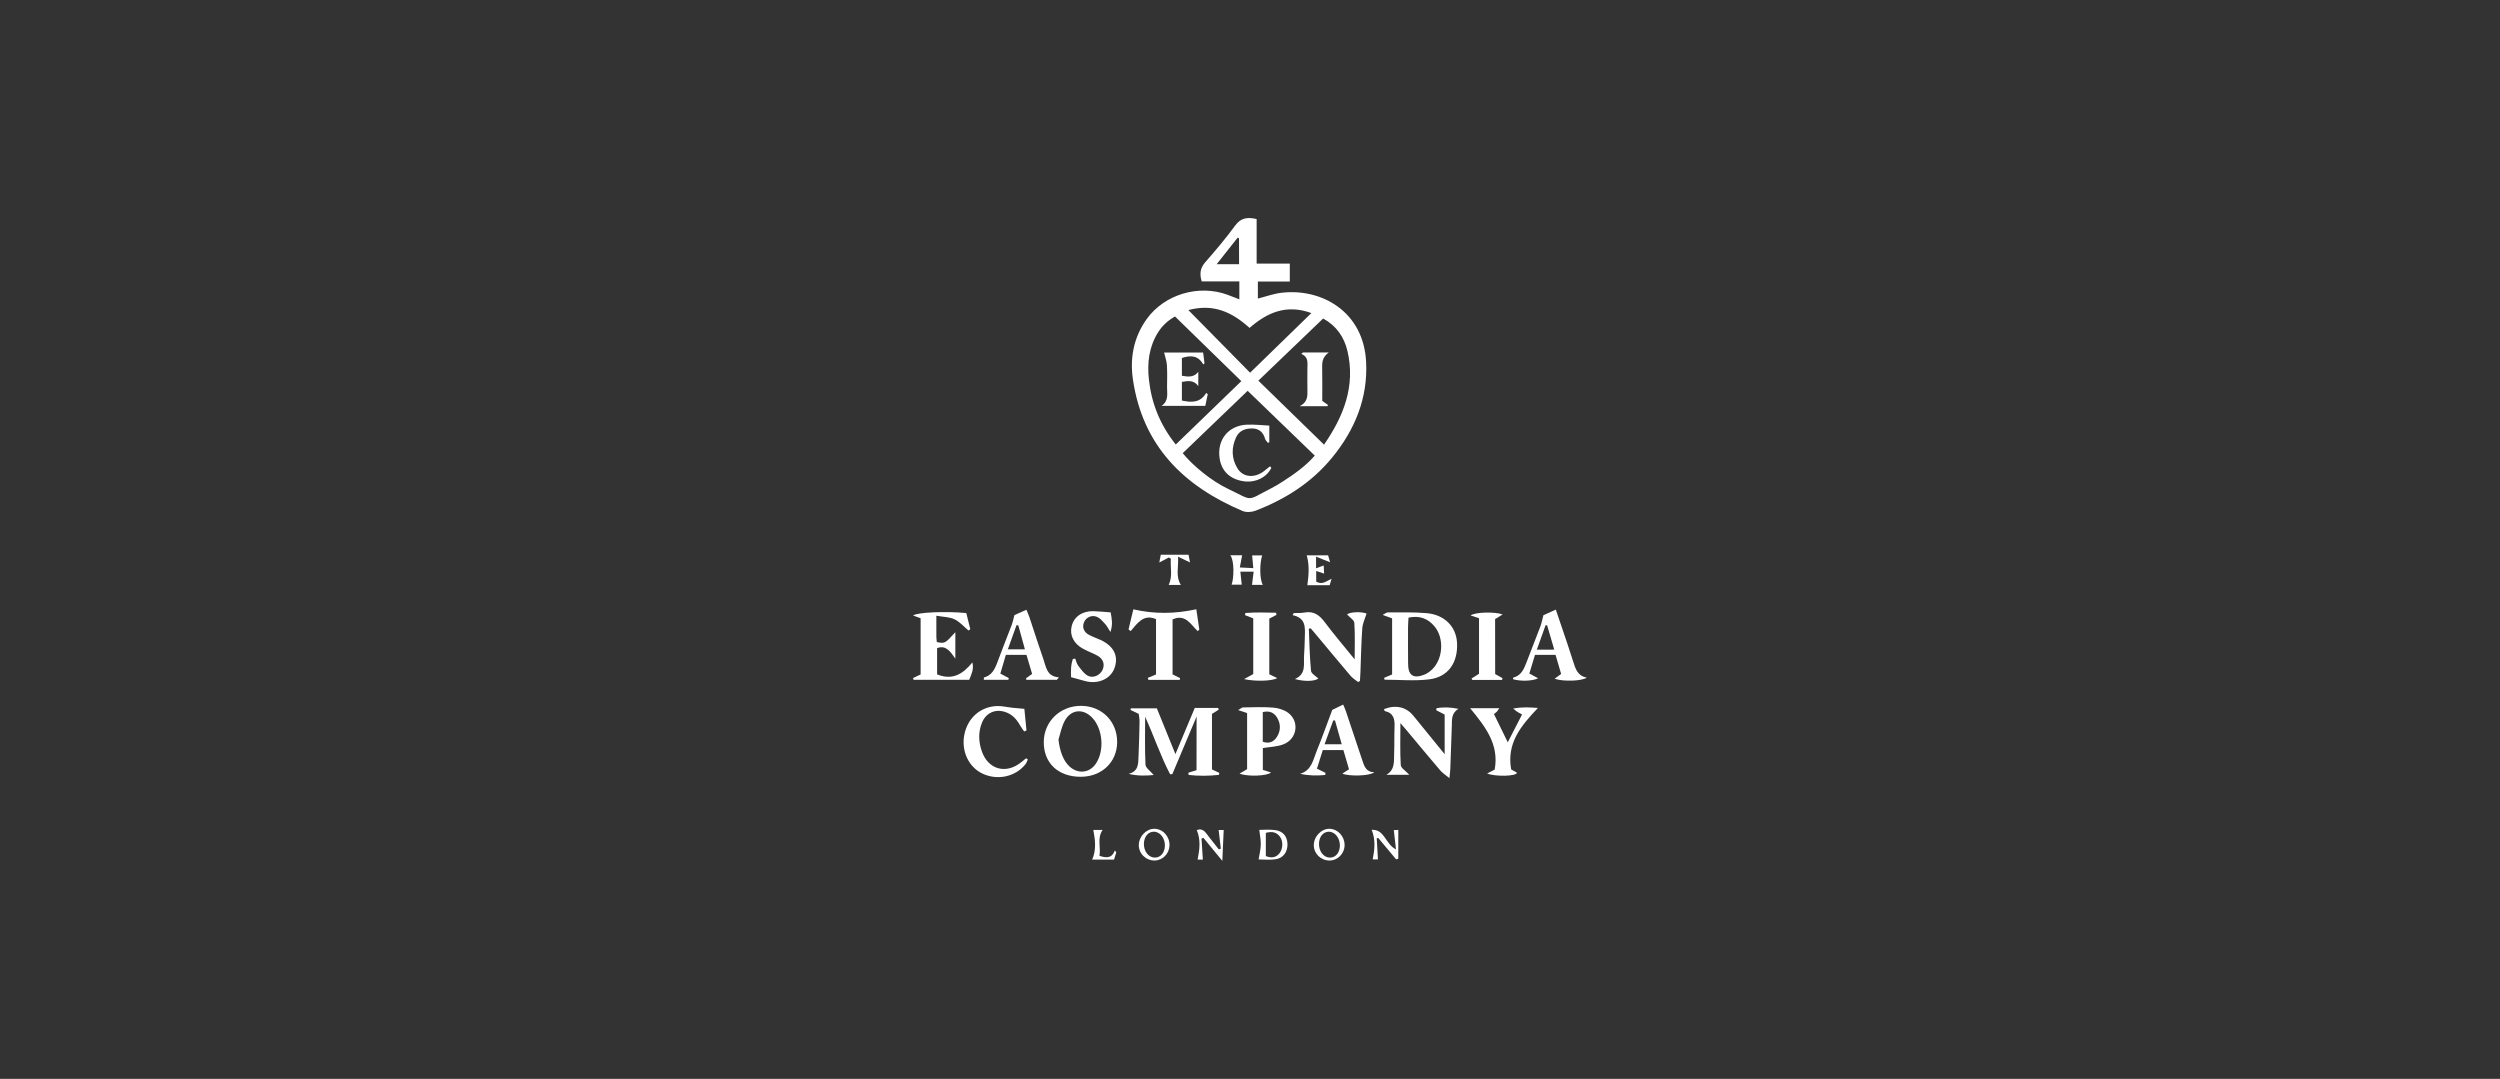<?xml version="1.0" encoding="UTF-8" standalone="yes"?>
<svg version="1.1" id="Layer_1" xmlns="http://www.w3.org/2000/svg" xmlns:xlink="http://www.w3.org/1999/xlink" x="0px" y="0px" viewBox="0 0 367.25 158.49" style="enable-background:new 0 0 367.25 158.49;" xml:space="preserve">
  <rect x="0" y="0" width="367.25" height="158.49" fill="#333333" stroke="none"/>
  <style type="text/css">
	.st0{fill:#FFFFFF;}
</style>
  <g>
    <path class="st0" d="M182.06,43.97c0-0.94,0-1.71,0-2.63c-1.87,0-3.7,0-5.53,0c-0.35-1.15-0.2-2,0.54-2.84&#xA;&#x9;&#x9;c1.52-1.73,3.01-3.5,4.37-5.36c0.83-1.14,1.79-1.28,3.16-0.96c0,2.14,0,4.3,0,6.54c1.7,0,3.23,0,4.87,0c0,0.84,0,1.79,0,2.64&#xA;&#x9;&#x9;c-1.52,0-3.04,0-4.69,0c0,0.78,0,1.61,0,2.5c1.15-0.29,2.28-0.71,3.44-0.85c5.89-0.71,12.08,2.74,12.46,10.12&#xA;&#x9;&#x9;c0.28,5.35-1.65,10.01-5,14.1c-3,3.66-6.87,6.11-11.24,7.79c-0.56,0.22-1.35,0.27-1.89,0.05c-8.67-3.66-14.69-9.59-16.12-19.3&#xA;&#x9;&#x9;c-0.48-3.22,0.12-6.26,2.04-8.93c2.61-3.61,7.61-5.08,11.82-3.55C180.83,43.5,181.37,43.71,182.06,43.97z M183.28,57.41&#xA;&#x9;&#x9;c-3.11,2.98-6.33,6.07-9.54,9.16c1.51,1.86,4.22,4.08,6.67,5.25c3.82,1.82,2.57,1.82,6.28-0.06c0.59-0.3,1.15-0.64,1.71-1&#xA;&#x9;&#x9;c1.69-1.09,3.34-2.23,4.74-3.83C189.87,63.78,186.66,60.67,183.28,57.41z M194.5,65.32c2.85-4.13,4.67-8.6,3.43-13.8&#xA;&#x9;&#x9;c-0.48-1.99-1.6-3.66-3.56-4.73c-3.18,3.05-6.32,6.06-9.52,9.13C188.11,59.09,191.25,62.16,194.5,65.32z M172.72,65.3&#xA;&#x9;&#x9;c3.28-3.17,6.42-6.21,9.63-9.31c-3.34-3.26-6.51-6.35-9.74-9.5c-0.96,0.54-1.83,1.28-2.49,2.33c-1.33,2.13-1.61,4.45-1.35,6.88&#xA;&#x9;&#x9;C169.14,59.2,170.38,62.36,172.72,65.3z M192.64,45.99c-3.69-1.35-6.52-0.05-9.08,2.18c-2.55-2.31-5.29-3.61-8.99-2.62&#xA;&#x9;&#x9;c3.12,3.17,6.07,6.16,9.07,9.2C186.68,51.79,189.59,48.96,192.64,45.99z M182.01,35.01c-0.06-0.04-0.13-0.07-0.19-0.11&#xA;&#x9;&#x9;c-1,1.26-2,2.52-3.09,3.91c1.27,0,2.24,0,3.29,0C182.01,37.49,182.01,36.25,182.01,35.01z"/>
    <path class="st0" d="M175.78,105.26c-1.25,2.97-2.41,5.71-3.56,8.45c-0.11,0.01-0.22,0.02-0.33,0.03&#xA;&#x9;&#x9;c-1.39-2.65-2.34-5.51-3.67-8.45c0,2.51-0.06,4.77,0.05,7.03c0.02,0.48,0.71,0.93,1.21,1.53c-1.2,0.12-2.4,0.14-3.68-0.17&#xA;&#x9;&#x9;c1.49-0.38,1.4-1.53,1.45-2.57c0.07-1.69,0.12-3.37,0.15-5.06c0.01-0.4-0.08-0.8-0.12-1.18c-0.45-0.21-0.83-0.39-1.21-0.57&#xA;&#x9;&#x9;c0.02-0.08,0.03-0.17,0.05-0.25c1.23,0,2.46,0,3.82,0c0.84,2.08,1.72,4.24,2.73,6.73c1.01-2.42,1.92-4.58,2.84-6.78&#xA;&#x9;&#x9;c1.18,0,2.3,0,3.43,0c0.03,0.08,0.07,0.16,0.1,0.24c-0.33,0.21-0.66,0.41-1,0.63c0,2.7,0,5.41,0,8.16c0.39,0.19,0.73,0.34,1.07,0.5&#xA;&#x9;&#x9;c-0.01,0.1-0.03,0.2-0.04,0.3c-1.49,0.16-2.97,0.18-4.46,0.01c-0.01-0.11-0.03-0.22-0.04-0.33c0.36-0.11,0.72-0.22,1.2-0.37&#xA;&#x9;&#x9;C175.78,110.64,175.78,108.11,175.78,105.26z"/>
    <path class="st0" d="M203.33,99.57c0.36-0.15,0.71-0.3,1.17-0.49c0-2.69,0-5.43,0-8.24c-0.38-0.14-0.77-0.28-1.39-0.51&#xA;&#x9;&#x9;c0.4-0.2,0.58-0.38,0.77-0.37c1.89,0.01,3.78-0.05,5.66,0.11c2.66,0.22,4.38,1.98,4.5,4.38c0.14,2.92-1.31,5.01-4.11,5.35&#xA;&#x9;&#x9;c-2.15,0.26-4.36,0.05-6.54,0.05C203.37,99.76,203.35,99.66,203.33,99.57z M206.91,90.73c-0.03,0.58-0.07,1.02-0.07,1.47&#xA;&#x9;&#x9;c0,1.77-0.01,3.54,0.01,5.31c0.01,1.69,0.75,2.22,2.33,1.62c0.45-0.17,0.87-0.47,1.22-0.81c1.61-1.58,1.77-4.63,0.3-6.34&#xA;&#x9;&#x9;C209.76,90.88,208.55,90.38,206.91,90.73z"/>
    <path class="st0" d="M158.73,114.11c-3.3-0.01-5.42-2.02-5.4-5.12c0.02-3.01,2.41-5.32,5.5-5.3c3.05,0.02,5.3,2.3,5.28,5.35&#xA;&#x9;&#x9;C164.08,111.99,161.82,114.12,158.73,114.11z M155.49,108.65c0.19,1.67,0.7,3.08,1.57,3.9c1.26,1.2,2.99,1.03,3.93-0.38&#xA;&#x9;&#x9;c1.26-1.89,1.03-5.02-0.5-6.69c-1.32-1.44-3.15-1.31-4.08,0.41C155.95,106.73,155.78,107.72,155.49,108.65z"/>
    <path class="st0" d="M207.03,113.82c-1.15,0-2.27,0-3.38,0c1.32-0.76,1.1-2.01,1.15-3.14c0.05-1.32,0.01-2.64,0.06-3.95&#xA;&#x9;&#x9;c0.04-1.08-0.14-1.98-1.39-2.26c-0.06-0.01-0.1-0.12-0.13-0.19c-0.02-0.03-0.01-0.08-0.01-0.12c1.71-0.66,3.25-0.31,4.3,0.99&#xA;&#x9;&#x9;c1.5,1.84,3,3.69,4.59,5.64c0-2.04,0-3.94,0-5.82c-0.48-0.25-0.86-0.45-1.24-0.64c0.01-0.1,0.02-0.19,0.04-0.29&#xA;&#x9;&#x9;c1.05-0.2,2.1-0.14,3.23,0.09c-1.06,0.61-0.95,1.6-0.98,2.52c-0.08,2.1-0.14,4.19-0.22,6.29c-0.01,0.35-0.06,0.7-0.13,1.37&#xA;&#x9;&#x9;c-0.59-0.49-1.03-0.76-1.35-1.14c-1.68-1.97-3.34-3.97-5-5.96c-0.25-0.3-0.51-0.59-0.85-0.99c0,2.18-0.07,4.18,0.05,6.17&#xA;&#x9;&#x9;C205.79,112.82,206.48,113.22,207.03,113.82z"/>
    <path class="st0" d="M190.05,90.06c0.52-0.02,1.06,0.02,1.57-0.08c1.36-0.25,2.2,0.37,2.98,1.41c1.37,1.83,2.87,3.58,4.4,5.47&#xA;&#x9;&#x9;c0-1.89,0.07-3.63-0.05-5.36c-0.03-0.43-0.7-0.82-1.07-1.24c0.41-0.37,2.08-0.44,2.87-0.13c-0.23,0.74-0.58,1.44-0.63,2.17&#xA;&#x9;&#x9;c-0.15,2.13-0.19,4.27-0.27,6.41c-0.02,0.44-0.05,0.87-0.07,1.31c-0.09,0.06-0.18,0.12-0.27,0.18c-0.38-0.31-0.81-0.57-1.12-0.93&#xA;&#x9;&#x9;c-1.78-2.1-3.54-4.22-5.31-6.34c-0.18-0.21-0.36-0.42-0.54-0.63c-0.09,0.02-0.18,0.04-0.27,0.06c0.09,2.07,0.12,4.14,0.32,6.19&#xA;&#x9;&#x9;c0.04,0.41,0.71,0.76,1.08,1.13c-0.55,0.4-1.98,0.48-3.45,0.07c1.73-0.76,1.25-2.22,1.35-3.48c0.07-0.9,0.08-1.81,0.11-2.71&#xA;&#x9;&#x9;c0.04-1.37,0.18-2.79-1.79-3.19C189.93,90.26,189.99,90.16,190.05,90.06z"/>
    <path class="st0" d="M137.55,90.45c0,1.25-0.01,2.15,0,3.05c0,0.28,0.05,0.56,0.07,0.82c1.19,0.23,1.19,0.23,2.72-1.45&#xA;&#x9;&#x9;c0,1.3,0,2.4,0,3.88c-0.78-1.11-1.41-2.02-2.68-1.54c0,1.29,0,2.58,0,3.86c2.29,0.92,3.81-0.08,5.18-1.76&#xA;&#x9;&#x9;c0.27,1.04-0.18,1.79-0.46,2.55c-2.78,0-5.48,0-8.19,0c-0.02-0.09-0.04-0.17-0.06-0.26c0.37-0.17,0.74-0.35,1.11-0.52&#xA;&#x9;&#x9;c0-2.76,0-5.5,0-8.26c-0.41-0.15-0.74-0.27-1.1-0.4c0.51-0.47,4.84-0.66,7.81-0.36c0.19,0.76,0.39,1.57,0.59,2.38&#xA;&#x9;&#x9;c-0.09,0.06-0.18,0.12-0.27,0.18c-0.67-0.56-1.26-1.26-2.02-1.63C139.53,90.63,138.63,90.64,137.55,90.45z"/>
    <path class="st0" d="M185.51,109.89c0,1.07,0,2.12,0,3.21c0.43,0.13,0.79,0.25,1.2,0.38c-0.57,0.53-3.5,0.63-4.62,0.16&#xA;&#x9;&#x9;c0.39-0.23,0.71-0.41,1.11-0.65c0-2.7,0-5.44,0-8.24c-0.36-0.12-0.73-0.24-1.31-0.44c0.36-0.2,0.53-0.38,0.71-0.39&#xA;&#x9;&#x9;c1.48-0.02,2.96-0.09,4.44,0.03c0.74,0.06,1.57,0.31,2.16,0.74c1.75,1.27,1.36,3.9-0.69,4.66&#xA;&#x9;&#x9;C187.61,109.7,186.59,109.71,185.51,109.89z M185.5,104.61c0,1.52,0,2.94,0,4.35c0.97,0.35,1.65-0.02,2.09-0.73&#xA;&#x9;&#x9;c0.56-0.9,0.57-1.9,0.01-2.82C187.17,104.71,186.49,104.35,185.5,104.61z"/>
    <path class="st0" d="M175.74,89.5c0.15,0.99,0.29,1.98,0.44,2.98c-0.08,0.08-0.16,0.15-0.24,0.23c-1.03-0.97-1.78-2.57-3.69-1.72&#xA;&#x9;&#x9;c0,2.63,0,5.36,0,8.08c0.38,0.19,0.75,0.37,1.11,0.55c-0.02,0.08-0.04,0.17-0.06,0.25c-1.53,0-3.07,0-4.6,0&#xA;&#x9;&#x9;c-0.03-0.1-0.06-0.19-0.09-0.29c0.36-0.15,0.73-0.3,1.21-0.5c0-2.67,0-5.4,0-8.13c-1.82-0.79-2.73,0.58-3.72,1.76&#xA;&#x9;&#x9;c-0.11-0.08-0.22-0.17-0.32-0.25c0.24-0.99,0.48-1.98,0.71-2.95C169.59,90.22,172.57,90.19,175.74,89.5z"/>
    <path class="st0" d="M226.73,90.37c0.59-0.26,1.15-0.52,1.82-0.82c0.58,1.73,1.16,3.43,1.74,5.14c0.27,0.82,0.54,1.64,0.8,2.46&#xA;&#x9;&#x9;c0.34,1.05,0.62,2.14,2.01,2.39c-0.73,0.53-3.48,0.6-4.73,0.17c0.33-0.24,0.6-0.44,0.96-0.71c-0.26-0.89-0.54-1.82-0.82-2.8&#xA;&#x9;&#x9;c-1,0-1.93,0-3.02,0c-0.27,0.88-0.55,1.8-0.83,2.74c0.5,0.27,0.87,0.47,1.29,0.7c-0.82,0.42-2.57,0.46-3.68,0.14&#xA;&#x9;&#x9;c0-0.08-0.01-0.22,0.01-0.23c1.2-0.3,1.59-1.28,1.98-2.29c0.67-1.77,1.37-3.52,2.04-5.29C226.47,91.49,226.57,90.96,226.73,90.37z&#xA;&#x9;&#x9; M228.32,95.43c-0.38-1.32-0.72-2.45-1.05-3.58c-0.08,0-0.15,0-0.23,0.01c-0.41,1.16-0.82,2.31-1.28,3.58&#xA;&#x9;&#x9;C226.71,95.43,227.43,95.43,228.32,95.43z"/>
    <path class="st0" d="M201.89,113.45c-0.69,0.55-3.69,0.62-4.7,0.2c0.33-0.22,0.61-0.4,0.98-0.65c-0.27-0.9-0.54-1.83-0.83-2.82&#xA;&#x9;&#x9;c-0.99,0-1.92,0-3.02,0c-0.27,0.86-0.56,1.77-0.86,2.73c0.51,0.25,0.88,0.44,1.25,0.62c-0.01,0.1-0.02,0.21-0.03,0.31&#xA;&#x9;&#x9;c-1.21,0.14-2.41,0.1-3.7-0.16c1.72-0.52,1.91-2.06,2.43-3.33c0.79-1.93,1.48-3.9,2.3-6.07c0.34-0.16,0.92-0.45,1.6-0.78&#xA;&#x9;&#x9;c0.15,0.35,0.3,0.67,0.41,1c0.81,2.41,1.62,4.83,2.42,7.24C200.42,112.59,200.7,113.43,201.89,113.45z M197.1,109.33&#xA;&#x9;&#x9;c-0.35-1.24-0.67-2.37-0.99-3.5c-0.09,0-0.17,0.01-0.26,0.01c-0.41,1.13-0.82,2.25-1.27,3.49&#xA;&#x9;&#x9;C195.5,109.33,196.21,109.33,197.1,109.33z"/>
    <path class="st0" d="M155.26,99.86c-1.5,0-2.99,0-4.49,0c-0.02-0.07-0.04-0.14-0.05-0.21c0.27-0.2,0.54-0.39,0.9-0.65&#xA;&#x9;&#x9;c-0.27-0.9-0.54-1.83-0.83-2.8c-1.03,0-1.96,0-3.03,0c-0.27,0.91-0.54,1.83-0.81,2.75c0.52,0.27,0.88,0.47,1.24,0.66&#xA;&#x9;&#x9;c-0.02,0.08-0.04,0.16-0.06,0.25c-1.2,0-2.4,0-3.61,0c0.01-0.18,0-0.32,0.02-0.33c1.11-0.3,1.57-1.16,1.94-2.15&#xA;&#x9;&#x9;c0.68-1.85,1.42-3.68,2.12-5.52c0.17-0.45,0.27-0.93,0.42-1.5c0.47-0.21,1.06-0.48,1.76-0.79c0.16,0.39,0.32,0.75,0.45,1.12&#xA;&#x9;&#x9;c0.69,2.06,1.34,4.14,2.06,6.19c0.39,1.11,0.47,2.49,2.26,2.62C155.45,99.63,155.35,99.75,155.26,99.86z M149.59,91.87&#xA;&#x9;&#x9;c-0.09-0.01-0.17-0.03-0.26-0.04c-0.42,1.17-0.84,2.34-1.28,3.56c0.88,0,1.62,0,2.51,0C150.21,94.12,149.9,92.99,149.59,91.87z"/>
    <path class="st0" d="M150.48,104.13c0.09,0.96,0.2,2.07,0.31,3.18c-0.11,0.05-0.23,0.09-0.34,0.14c-0.2-0.3-0.43-0.58-0.6-0.89&#xA;&#x9;&#x9;c-0.52-0.93-1.2-1.67-2.25-1.99c-1.44-0.44-2.74,0.16-3.33,1.55c-0.58,1.4-0.53,2.81-0.05,4.22c0.91,2.67,3.5,3.43,5.72,1.69&#xA;&#x9;&#x9;c0.27-0.21,0.53-0.43,0.8-0.64c0.08,0.06,0.17,0.13,0.25,0.19c-0.13,0.25-0.21,0.53-0.39,0.74c-1.51,1.82-4.1,2.35-6.28,1.32&#xA;&#x9;&#x9;c-2.03-0.96-3.13-3.31-2.66-5.71c0.48-2.44,2.33-4.11,4.78-4.21c0.73-0.03,1.46,0.16,2.19,0.24&#xA;&#x9;&#x9;C149.2,104.02,149.76,104.07,150.48,104.13z"/>
    <path class="st0" d="M163.16,89.96c0.13,0.84,0.37,1.69-0.04,2.88c-0.35-0.54-0.51-0.89-0.76-1.16c-0.35-0.38-0.71-0.83-1.16-1.04&#xA;&#x9;&#x9;c-0.8-0.37-1.65,0.03-1.96,0.77c-0.3,0.73-0.04,1.44,0.75,1.86c0.54,0.29,1.13,0.48,1.69,0.74c1.96,0.91,2.68,2.4,2.03,4.16&#xA;&#x9;&#x9;c-0.59,1.59-2.44,2.39-4.33,1.87c-0.64-0.17-1.27-0.35-2.04-0.56c-0.02-0.78-0.07-1.76,0.27-2.68c0.11-0.02,0.22-0.03,0.34-0.05&#xA;&#x9;&#x9;c0.14,0.35,0.22,0.75,0.44,1.04c0.41,0.53,0.82,1.14,1.38,1.46c0.78,0.44,1.81-0.04,2.18-0.82c0.38-0.8,0.14-1.62-0.71-2.1&#xA;&#x9;&#x9;c-0.68-0.38-1.43-0.64-2.11-1.01c-1.41-0.76-2.03-2.01-1.7-3.35c0.34-1.37,1.54-2.22,3.18-2.19&#xA;&#x9;&#x9;C161.41,89.8,162.21,89.89,163.16,89.96z"/>
    <path class="st0" d="M215.96,104.03c1.36,0,2.75,0,4.29,0c-0.16,0.23-0.24,0.39-0.36,0.51c-0.1,0.11-0.24,0.2-0.43,0.35&#xA;&#x9;&#x9;c0.64,1.31,1.27,2.59,2.03,4.15c0.77-1.49,1.42-2.76,2.1-4.08c-0.36-0.2-0.53-0.28-0.7-0.39c-0.13-0.08-0.24-0.19-0.61-0.48&#xA;&#x9;&#x9;c1.37-0.26,2.47-0.18,3.64-0.09c-2.49,2.61-4.62,5.17-3.93,9.03c0.28,0.16,0.58,0.32,0.85,0.48c-0.03,0.53-3.16,0.61-4.38,0.12&#xA;&#x9;&#x9;c0.42-0.22,0.75-0.39,1.11-0.58C220.25,109.34,218.19,106.76,215.96,104.03z"/>
    <path class="st0" d="M219.64,99.02c0.45,0.25,0.76,0.43,1.08,0.61c-0.02,0.08-0.05,0.16-0.07,0.25c-1.46,0-2.92,0-4.37,0&#xA;&#x9;&#x9;c-0.04-0.07-0.07-0.14-0.11-0.21c0.34-0.21,0.67-0.42,1.1-0.69c0-2.68,0-5.41,0-8.16c-0.46-0.15-0.82-0.27-1.24-0.41&#xA;&#x9;&#x9;c0.63-0.49,3.52-0.58,4.71-0.15c-0.4,0.24-0.7,0.43-1.11,0.68C219.64,93.58,219.64,96.28,219.64,99.02z"/>
    <path class="st0" d="M186.46,99.05c0.42,0.21,0.77,0.37,1.17,0.57c-0.75,0.43-3.22,0.51-4.88,0.14c0.55-0.3,0.89-0.49,1.35-0.74&#xA;&#x9;&#x9;c0-2.67,0-5.41,0-8.18c-0.44-0.17-0.82-0.32-1.2-0.47c0.01-0.11,0.03-0.21,0.04-0.32c1.51-0.12,3.01-0.07,4.52-0.04&#xA;&#x9;&#x9;c0.02,0.11,0.03,0.21,0.05,0.32c-0.33,0.17-0.66,0.34-1.05,0.54C186.46,93.61,186.46,96.34,186.46,99.05z"/>
    <path class="st0" d="M180.73,81.57c0.69,0,1.21,0,1.74,0c-0.11,0.57-0.21,1.09-0.34,1.79c0.68,0.03,1.22,0.06,1.98,0.1&#xA;&#x9;&#x9;c-0.06-0.69-0.12-1.26-0.17-1.87c0.44,0,0.95,0,1.48,0c-0.37,1.03-0.42,3.52,0.1,4.33c-0.56,0-1.08,0-1.6,0&#xA;&#x9;&#x9;c0.07-0.58,0.15-1.21,0.24-1.94c-0.7,0-1.22,0-1.95,0c0.06,0.62,0.13,1.23,0.2,1.91c-0.42,0-0.95,0-1.49,0&#xA;&#x9;&#x9;C181.27,84.98,181.35,82.34,180.73,81.57z"/>
    <path class="st0" d="M195.39,82.6c-0.76-0.31-1.33-0.54-2.06-0.83c0,0.69,0,1.12,0,1.71c0.38-0.14,0.7-0.25,1.12-0.41&#xA;&#x9;&#x9;c0.02,0.37,0.04,0.74,0.06,1.19c-0.41-0.14-0.73-0.24-1.16-0.38c0,0.6,0,1.1,0,1.56c0.9,0.52,1.5-0.08,2.26-0.43&#xA;&#x9;&#x9;c-0.09,0.31-0.18,0.62-0.28,0.95c-1.15,0-2.21,0-3.28,0c0.2-1.47,0.33-2.91-0.09-4.38c1.01,0,2.05,0,3.14,0&#xA;&#x9;&#x9;C195.21,81.94,195.29,82.24,195.39,82.6z"/>
    <path class="st0" d="M184.99,121.91c0.64,0,1.46-0.08,2.27,0.02c1.2,0.14,1.84,0.92,1.87,2.06c0.03,1.12-0.59,2.05-1.7,2.23&#xA;&#x9;&#x9;c-0.86,0.14-1.77,0.03-2.54,0.03c0.11-0.72,0.3-1.43,0.32-2.15C185.23,123.42,185.08,122.74,184.99,121.91z M185.95,122.35&#xA;&#x9;&#x9;c0,1.14,0,2.27,0,3.41c0.84,0.33,1.51,0.23,2.03-0.45c0.48-0.62,0.53-1.69,0.09-2.33C187.57,122.24,186.86,122.09,185.95,122.35z"/>
    <path class="st0" d="M176.7,126.28c-0.22,0-0.49,0-0.77,0c0.28-1.45,0.49-2.87-0.12-4.33c0.92-0.4,1.32,0.4,1.8,1.01&#xA;&#x9;&#x9;c0.48,0.6,0.95,1.21,1.43,1.81c0.1-0.03,0.2-0.07,0.3-0.1c-0.11-0.91-0.21-1.81-0.32-2.74c0.17,0,0.52,0,0.74,0&#xA;&#x9;&#x9;c-0.06,1.44-0.13,2.83-0.2,4.53c-1.05-1.27-1.91-2.32-2.78-3.38c-0.09,0.03-0.18,0.06-0.28,0.1&#xA;&#x9;&#x9;C176.57,124.17,176.63,125.16,176.7,126.28z"/>
    <path class="st0" d="M202.24,123.15c0.06,1.02,0.12,2.04,0.18,3.1c-0.24,0-0.54,0-0.77,0c0.28-1.47,0.45-2.85-0.15-4.35&#xA;&#x9;&#x9;c1.92-0.11,2.02,2.14,3.57,2.87c-0.11-0.99-0.21-1.86-0.32-2.82c0.14-0.01,0.48-0.03,0.66-0.04c0,1.46,0,2.85,0,4.24&#xA;&#x9;&#x9;c-0.11,0.03-0.21,0.06-0.32,0.09c-0.87-1.05-1.75-2.09-2.62-3.14C202.4,123.11,202.32,123.13,202.24,123.15z"/>
    <path class="st0" d="M171.71,81.89c-0.44,0.23-0.88,0.46-1.41,0.74c0.08-0.41,0.14-0.75,0.22-1.14c1.34,0,2.64,0,4.08,0&#xA;&#x9;&#x9;c0.06,0.31,0.13,0.68,0.21,1.13c-0.58-0.28-1.04-0.5-1.75-0.84c0.09,1.56-0.39,2.86,0.41,4.15c-0.59,0-1.15,0-1.79,0&#xA;&#x9;&#x9;c0.61-1.26,0.22-2.56,0.32-3.85C171.91,82.02,171.81,81.96,171.71,81.89z"/>
    <path class="st0" d="M195.27,126.41c-1.27-0.02-2.28-1.02-2.27-2.27c0-1.27,1.13-2.43,2.33-2.39c1.21,0.04,2.19,1.11,2.19,2.38&#xA;&#x9;&#x9;C197.52,125.4,196.5,126.43,195.27,126.41z M196.83,124.24c0.02-1.14-0.73-2.08-1.65-2.06c-0.83,0.02-1.42,0.76-1.42,1.81&#xA;&#x9;&#x9;c0,1.1,0.69,1.97,1.58,1.99C196.18,126.01,196.81,125.27,196.83,124.24z"/>
    <path class="st0" d="M169.57,121.75c1.26,0.01,2.27,1.12,2.23,2.45c-0.04,1.22-1.01,2.2-2.19,2.21c-1.31,0.01-2.37-1.06-2.32-2.35&#xA;&#x9;&#x9;C167.34,122.83,168.41,121.74,169.57,121.75z M169.56,122.18c-0.85-0.04-1.48,0.67-1.52,1.72c-0.04,1.15,0.68,2.08,1.61,2.08&#xA;&#x9;&#x9;c0.81,0,1.41-0.67,1.47-1.65C171.19,123.21,170.47,122.22,169.56,122.18z"/>
    <path class="st0" d="M163.98,125.22c-0.1,0.33-0.21,0.67-0.33,1.06c-1.1,0-2.15,0-3.21,0c0.63-1.44,0.45-2.87,0.17-4.36&#xA;&#x9;&#x9;c0.38,0,0.85,0,1.36,0c-0.84,1.24-0.23,2.54-0.46,3.8c1.01,0.33,1.81,0.4,2.27-0.79C163.84,125.03,163.91,125.13,163.98,125.22z"/>
    <path class="st0" d="M186.76,68.73c-0.7,1.43-2.38,2.23-4.11,1.96c-1.96-0.3-3.19-1.47-3.48-3.31c-0.44-2.76,1.28-4.91,4.07-5&#xA;&#x9;&#x9;c1.05-0.04,2.1,0.09,3.22,0.14c0,0.96,0,1.71,0,2.45c-0.07,0.03-0.14,0.05-0.21,0.08c-0.14-0.2-0.36-0.38-0.42-0.61&#xA;&#x9;&#x9;c-0.26-0.97-0.9-1.48-1.86-1.5c-1-0.02-1.92,0.31-2.37,1.26c-0.72,1.54-0.72,3.13,0.19,4.61c0.79,1.29,2.42,1.46,3.79,0.47&#xA;&#x9;&#x9;c0.34-0.25,0.66-0.52,0.99-0.78C186.63,68.58,186.7,68.65,186.76,68.73z"/>
    <path class="st0" d="M191.39,51.78c1.17,0,2.33,0,3.8,0c-1.05,0.75-0.97,1.62-0.96,2.5c0.03,1.52,0.01,3.03,0.01,4.61&#xA;&#x9;&#x9;c0.26,0.18,0.54,0.38,0.82,0.58c-0.01,0.07-0.02,0.13-0.03,0.2c-1.26,0-2.51,0-4.1,0c1.19-0.63,1.15-1.5,1.13-2.38&#xA;&#x9;&#x9;c-0.03-1.07,0-2.13,0-3.2c0-0.8,0.18-1.65-0.89-2.1C191.24,51.93,191.32,51.85,191.39,51.78z"/>
    <path class="st0" d="M173.62,55.2c0.97,0.17,1.76,0.25,2.41-0.58c0,0.7,0,1.4,0,2.1c-0.63-0.89-1.45-0.79-2.41-0.62&#xA;&#x9;&#x9;c0,0.9,0,1.78,0,2.74c1.39,0.3,2.67,0.37,3.57-1.11c0.08,0.06,0.15,0.12,0.23,0.17c-0.12,0.56-0.23,1.12-0.36,1.72&#xA;&#x9;&#x9;c-2.2,0-4.31,0-6.42,0c1.08-0.74,0.79-1.81,0.8-2.78c0.02-1.07,0.04-2.14-0.02-3.21c-0.04-0.6-0.26-1.18-0.41-1.84&#xA;&#x9;&#x9;c1.76,0,3.67,0,5.73,0c0.07,0.51,0.13,1.04,0.2,1.57c-0.06,0.06-0.12,0.12-0.18,0.18c-0.76-1.34-1.84-1.38-3.14-0.95&#xA;&#x9;&#x9;C173.62,53.43,173.62,54.26,173.62,55.2z"/>
  </g>
</svg>